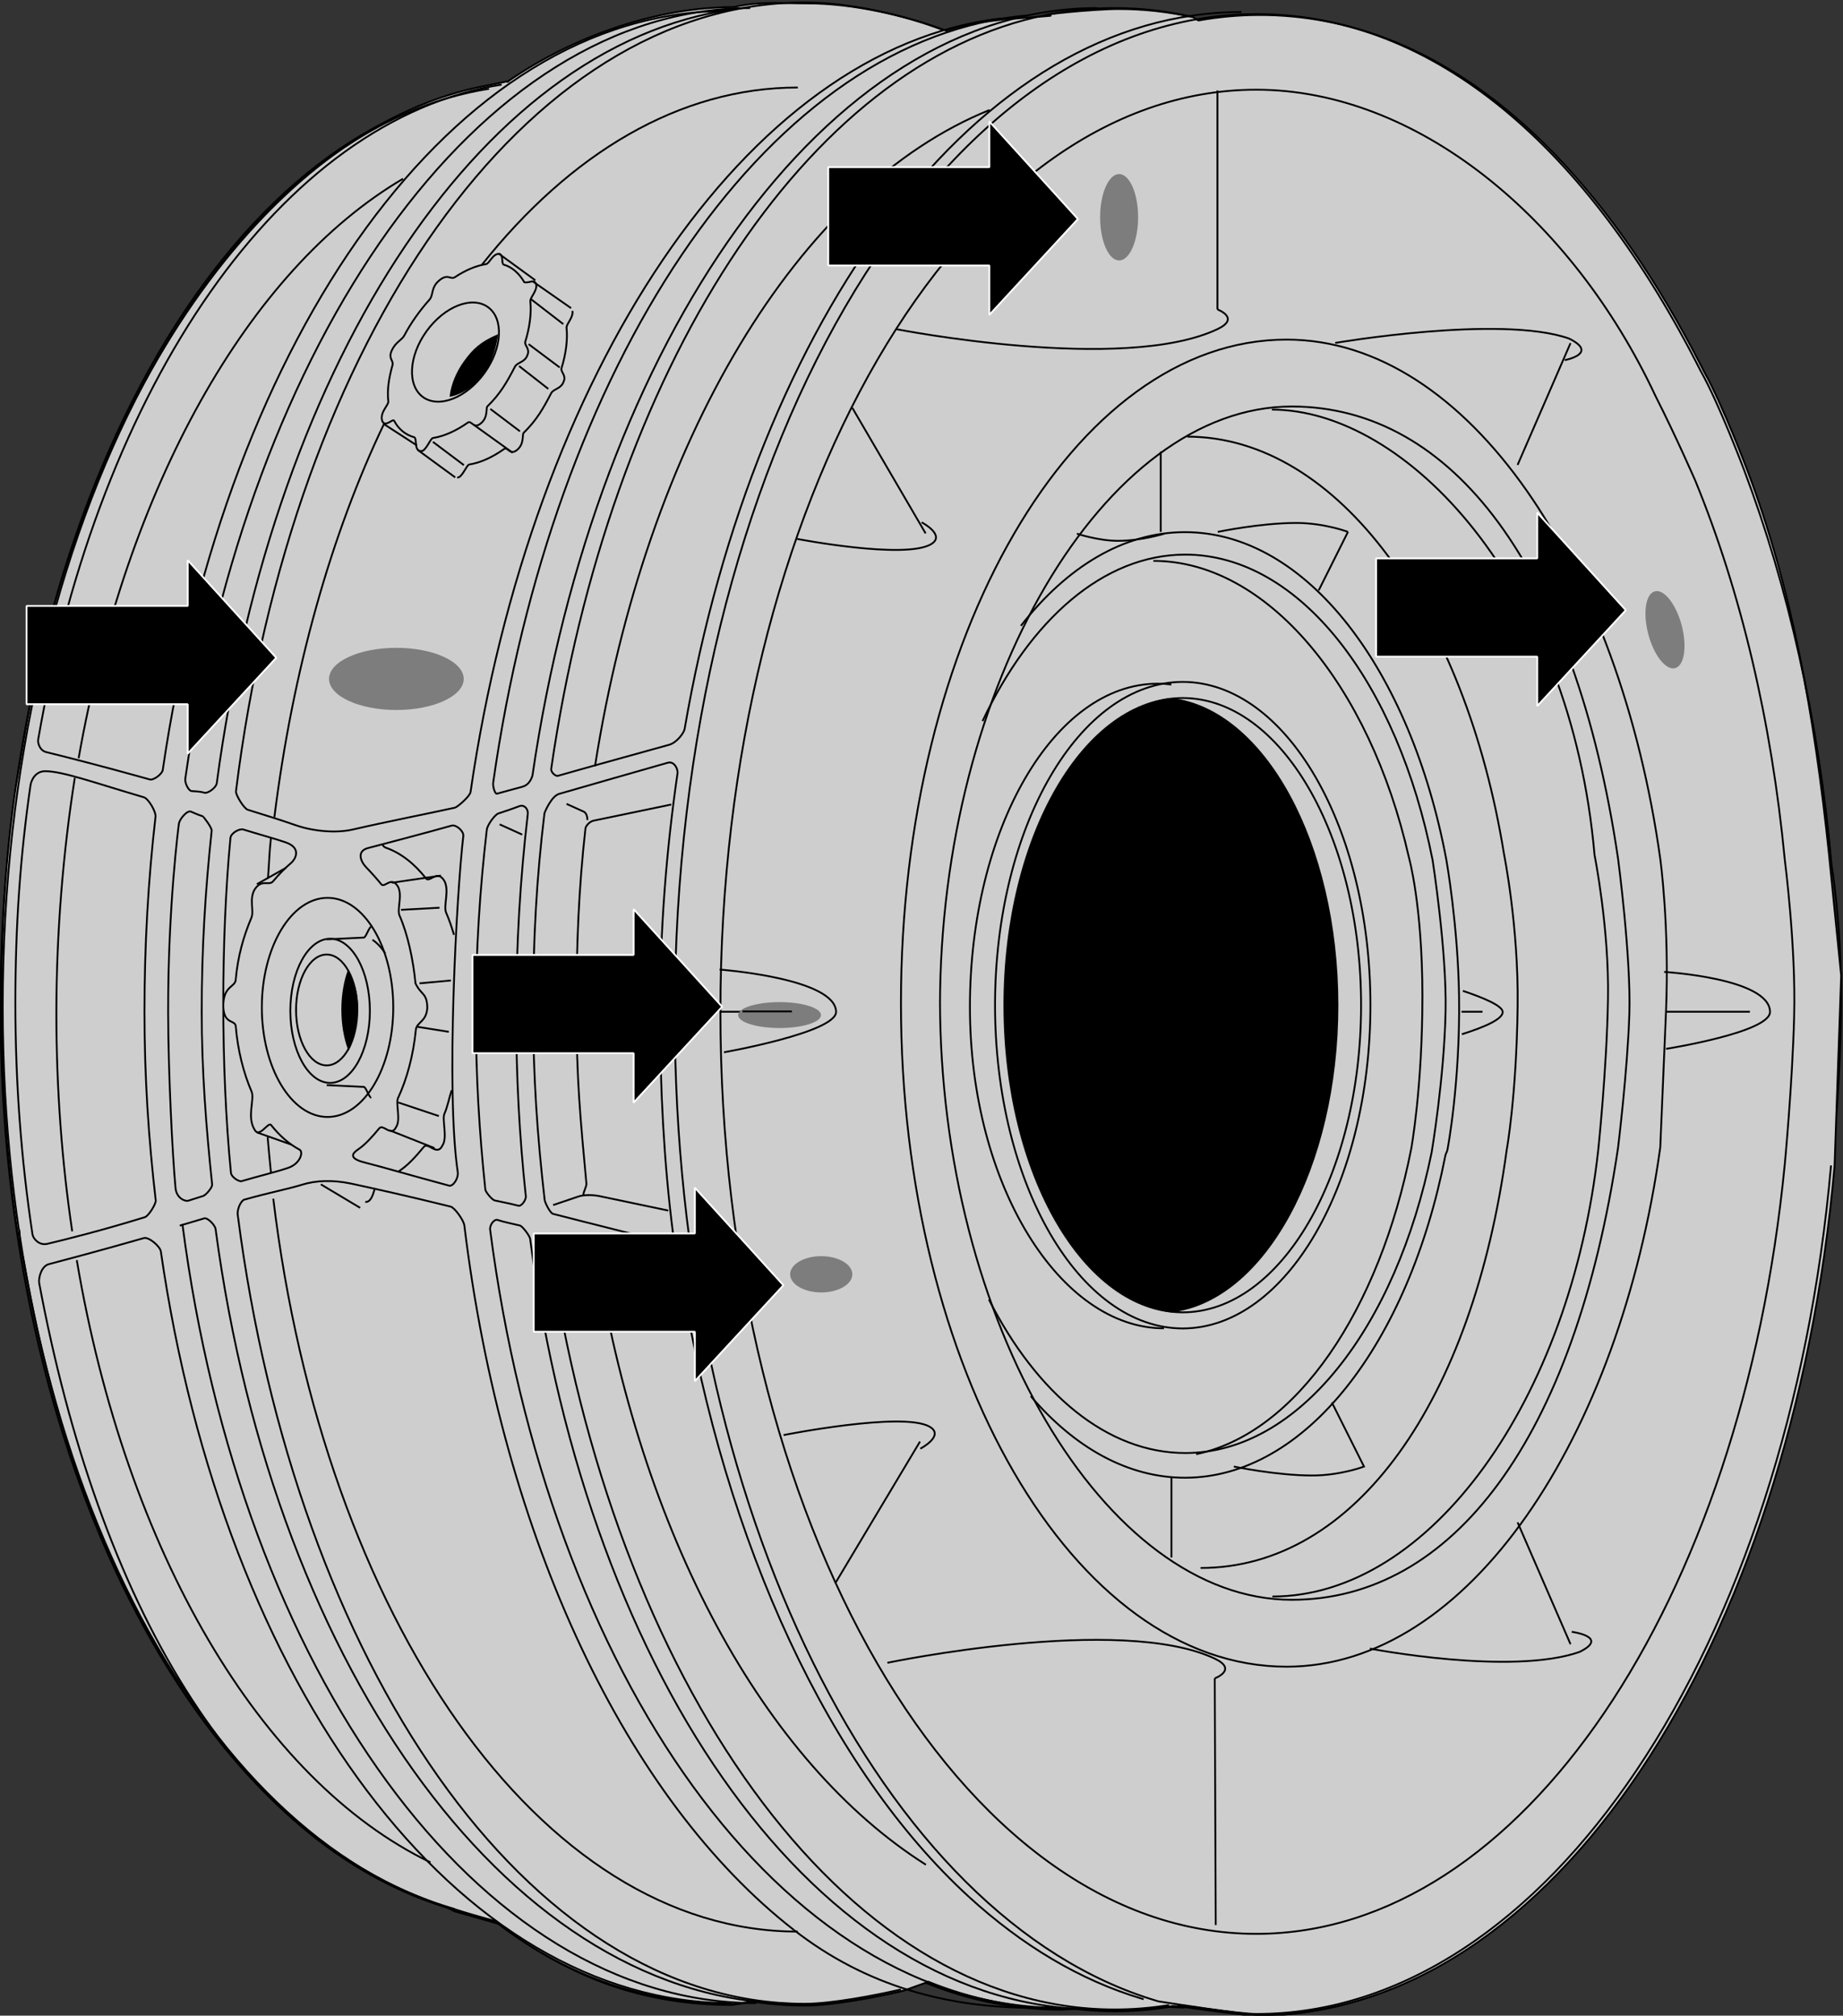 <?xml version="1.0" encoding="UTF-8" standalone="no"?>
<!-- Created with Inkscape (http://www.inkscape.org/) -->

<svg
   version="1.1"
   id="svg12996"
   xml:space="preserve"
   width="270.108"
   height="295.449"
   viewBox="0 0 270.108 295.449"
   sodipodi:docname="remedies-for-problems-of-blanks.svg"
   inkscape:version="1.1.1 (3bf5ae0d25, 2021-09-20)"
   xmlns:inkscape="http://www.inkscape.org/namespaces/inkscape"
   xmlns:sodipodi="http://sodipodi.sourceforge.net/DTD/sodipodi-0.dtd"
   xmlns="http://www.w3.org/2000/svg"
   xmlns:svg="http://www.w3.org/2000/svg"><rect x="0" y="0" width="270.108" height="295.449" fill="#333333" stroke="none"/><defs
     id="defs13000" /><sodipodi:namedview
     id="namedview12998"
     pagecolor="#ffffff"
     bordercolor="#666666"
     borderopacity="1.0"
     inkscape:pageshadow="2"
     inkscape:pageopacity="0.0"
     inkscape:pagecheckerboard="0"
     showgrid="false"
     inkscape:zoom="0.6975294"
     inkscape:cx="132.6109"
     inkscape:cy="350.52286"
     inkscape:window-width="1920"
     inkscape:window-height="1001"
     inkscape:window-x="-9"
     inkscape:window-y="-9"
     inkscape:window-maximized="1"
     inkscape:current-layer="g13002" /><g
     id="g13002"
     inkscape:groupmode="layer"
     inkscape:label="Band 4 engl Wiki"
     transform="matrix(1.333,0,0,-1.333,-263.574,912.413)"><g
       id="g13028"><g
         id="g13030"
         transform="translate(251.247,674.715)"><path
           d="m 0,0 c -29.97,-4.714 -53.466,-48.126 -53.466,-100.959 0,-49.985 21.432,-90.7 49.089,-99.029 l 0.859,-0.422 c 1.398,-0.406 4.331,-1.223 4.78,-1.356 8.106,-6.124 16.264,-8.932 25.664,-8.932 l 2.424,0.358 c 1.866,-0.287 3.755,-0.433 5.663,-0.433 2.941,0 7.742,0.923 10.571,1.576 l 2.637,0.949 c 4.788,-1.941 9.778,-2.968 14.902,-2.968 l 1.581,0.08 c 1.448,-0.173 2.91,-0.26 4.383,-0.26 2.011,0 4.006,0.165 5.972,0.48 0,0 2.807,-0.181 1.141,0.058 -2.841,0.407 7.019,-1.034 8.454,-1.034 32.003,0 58.507,40.471 63.196,93.304 l 0.171,1.349 c 0,0 0.893,8.987 0.893,17.313 0,8.327 -1.064,14.633 -1.064,14.633 -1.395,15.724 -4.726,30.36 -9.55,43.15 0,0 -2.759,7.334 -4.784,10.919 -12.395,24.534 -29.259,39.241 -48.862,39.241 -2.279,0 -4.529,-0.205 -6.746,-0.605 l -0.569,0.357 c -2.7,0.601 -5.453,0.909 -8.252,0.909 -2.513,0 -9.92,-0.703 -7.434,-0.736 C 62.06,7.937 56.649,7.544 56.649,7.544 54.098,7.25 52.642,7.099 50.175,6.283 45.689,7.995 39.8,9.293 35.013,9.293 32.085,9.293 29.202,8.956 26.377,8.302 L 26.349,8.348 C 17.966,8.348 9.963,5.536 2.633,0.436 L 1.69,0.264 Z"
           style="fill:none;stroke:#000000;stroke-width:0.201;stroke-linecap:butt;stroke-linejoin:miter;stroke-miterlimit:4;stroke-dasharray:none;stroke-opacity:1"
           id="path13032" /></g><g
         id="g13034"
         transform="translate(336.083,682.832)"><path
           d="m 0,0 c 0.051,0 0.102,0 0.153,0 19.604,0 36.468,-14.706 48.862,-39.241 2.026,-3.585 4.785,-10.919 4.785,-10.919 4.823,-12.79 7.325,-26.727 8.935,-42.093 l 1.343,-13.373 -0.728,-20.979 c -4.689,-52.833 -31.193,-93.303 -63.197,-93.303 -1.435,0 -11.294,1.44 -8.454,1.033 1.666,-0.239 -1.141,-0.058 -1.141,-0.058 -1.965,-0.315 -3.961,-0.48 -5.971,-0.48 -1.473,0 -2.935,0.087 -4.384,0.26 l -1.58,-0.08 c -5.124,0 -10.115,1.027 -14.903,2.968 l -2.637,-0.949 c -2.828,-0.653 -7.629,-1.576 -10.57,-1.576 -1.909,0 -3.798,0.146 -5.663,0.433 l -2.424,-0.358 c -9.401,0 -17.894,2.707 -26,8.831 -0.555,0.165 -4.412,1.468 -4.967,1.656 -23.423,6.983 -40.241,34.038 -46.745,68.759 l -0.806,4.231 c -0.076,0.127 -0.084,1.302 -0.1,1.41 l -0.197,-0.358 c -1.238,8.136 -1.817,16.842 -1.817,25.639 0,8.436 0.467,15.957 1.592,23.718 l 1.014,5.997 c 6.887,38.496 27.797,66.877 50.794,71.079 l 2.44,0.499 -0.269,-0.134 c 7.33,5.099 16.584,8.259 24.967,8.259 2.824,0.653 5.252,0.405 8.181,0.405 4.786,0 10.675,-1.298 15.162,-3.01 2.466,0.816 3.923,0.967 6.474,1.261 0,0 5.411,0.393 5.003,0.398 -2.486,0.033 4.922,0.736 7.435,0.736 2.798,0 5.551,-0.308 8.252,-0.908 l 0.568,-0.358 C -4.426,-0.214 -2.226,-0.009 0,0"
           style="fill:#cecece;fill-opacity:1;fill-rule:nonzero;stroke:#000000;stroke-width:0.201;stroke-linecap:butt;stroke-linejoin:miter;stroke-miterlimit:4;stroke-dasharray:none;stroke-opacity:1"
           id="path13036" /></g><g
         id="g13038"
         transform="translate(309.976,615.668)"><path
           d="m 0,0 c 5.034,6.462 11.283,10.298 18.035,10.298 13.413,0 24.809,-15.154 28.74,-36.028 0,0 1.286,-7.225 1.396,-15.014 0.134,-9.535 -1.269,-16.839 -1.269,-16.839 -0.06,-0.331 -0.172,-0.361 -0.24,-0.691 -4.036,-20.573 -15.341,-35.404 -28.627,-35.404 -6.279,0 -12.123,3.31 -16.955,8.969"
           style="fill:none;stroke:#000000;stroke-width:0.201;stroke-linecap:butt;stroke-linejoin:miter;stroke-miterlimit:4;stroke-dasharray:none;stroke-opacity:1"
           id="path13040" /><g
           id="g13042"
           transform="translate(2.873,67.191)"><path
             d="m 0,0 c 2.438,0.488 4.921,0.736 7.435,0.736 2.798,0 5.551,-0.308 8.252,-0.909"
             style="fill:none;stroke:#000000;stroke-width:0.201;stroke-linecap:butt;stroke-linejoin:miter;stroke-miterlimit:4;stroke-dasharray:none;stroke-opacity:1"
             id="path13044" /><g
             id="g13046"
             transform="translate(-67.795,-203.164)"><path
               d="M 0,0 C -18.687,9.007 -33.474,34.196 -38.883,66.223"
               style="fill:none;stroke:#000000;stroke-width:0.201;stroke-linecap:butt;stroke-linejoin:miter;stroke-miterlimit:4;stroke-dasharray:none;stroke-opacity:1"
               id="path13048" /><g
               id="g13050"
               transform="translate(66.347,-15.995)"><path
                 d="M 0,0 C -9.392,0 -18.38,2.319 -26.407,8.579"
                 style="fill:none;stroke:#000000;stroke-width:0.201;stroke-linecap:butt;stroke-linejoin:miter;stroke-miterlimit:4;stroke-dasharray:none;stroke-opacity:1"
                 id="path13052" /><g
                 id="g13054"
                 transform="translate(-25.957,8.384)"><path
                   d="M 0,0 C -28.38,0 -52.101,34.571 -57.668,80.588"
                   style="fill:none;stroke:#000000;stroke-width:0.201;stroke-linecap:butt;stroke-linejoin:miter;stroke-miterlimit:4;stroke-dasharray:none;stroke-opacity:1"
                   id="path13056" /><g
                   id="g13058"
                   transform="translate(38.027,-7.438)"><path
                     d="m 0,0 c -0.075,0.022 -0.15,0.045 -0.225,0.068 -6.752,2.011 -13.136,5.839 -18.98,11.183"
                     style="fill:none;stroke:#000000;stroke-width:0.201;stroke-linecap:butt;stroke-linejoin:miter;stroke-miterlimit:4;stroke-dasharray:none;stroke-opacity:1"
                     id="path13060" /><g
                     id="g13062"
                     transform="translate(-75.785,9.915)"><path
                       d="m 0,0 c -27.93,7.941 -49.655,48.87 -49.655,99.195 0,52.833 23.496,96.245 53.466,100.959"
                       style="fill:none;stroke:#000000;stroke-width:0.201;stroke-linecap:butt;stroke-linejoin:miter;stroke-miterlimit:4;stroke-dasharray:none;stroke-opacity:1"
                       id="path13064" /><g
                       id="g13066"
                       transform="translate(58.072,130.629)"><path
                         d="m 0,0 c 5.266,11.161 13.301,18.306 22.288,18.306 12.611,0 23.346,-14.095 27.195,-33.603 0,0 1.561,-10 1.427,-16.581 -0.15,-7.39 -1.532,-15.535 -1.532,-15.535 -3.924,-19.245 -14.592,-33.07 -27.09,-33.07 -8.597,0 -16.324,6.537 -21.59,16.88"
                         style="fill:none;stroke:#000000;stroke-width:0.201;stroke-linecap:butt;stroke-linejoin:miter;stroke-miterlimit:4;stroke-dasharray:none;stroke-opacity:1"
                         id="path13068" /><g
                         id="g13070"
                         transform="translate(18.785,17.616)"><path
                           d="m 0,0 c 12.431,0 23.781,-13.578 28.087,-32.589 0,0 1.488,-5.221 1.488,-15.293 0,-10.072 -1.225,-16.742 -1.225,-16.742 C 24.869,-82.345 15.784,-95.9 4.704,-98.227"
                           style="fill:none;stroke:#000000;stroke-width:0.201;stroke-linecap:butt;stroke-linejoin:miter;stroke-miterlimit:4;stroke-dasharray:none;stroke-opacity:1"
                           id="path13072" /><g
                           id="g13074"
                           transform="translate(1.155,-84.386)"><path
                             d="m 0,0 c -11.388,0 -21.328,15.717 -21.328,35.337 0,19.575 9.265,35.547 20.653,35.547 0.502,0 1.005,-0.03 1.5,-0.09"
                             style="fill:none;stroke:#000000;stroke-width:0.201;stroke-linecap:butt;stroke-linejoin:miter;stroke-miterlimit:4;stroke-dasharray:none;stroke-opacity:1"
                             id="path13076" /><g
                             id="g13078"
                             transform="translate(2.086,-0.015)"><path
                               d="m 0,0 c -11.388,0 -20.653,15.935 -20.653,35.547 0,19.582 9.265,35.547 20.653,35.547"
                               style="fill:none;stroke:#000000;stroke-width:0.201;stroke-linecap:butt;stroke-linejoin:miter;stroke-miterlimit:4;stroke-dasharray:none;stroke-opacity:1"
                               id="path13080" /><g
                               id="g13082"
                               transform="translate(-0.033)"><path
                                 d="M 0,0 C 11.388,0 20.653,15.935 20.653,35.547 20.653,55.129 11.388,71.094 0,71.094"
                                 style="fill:none;stroke:#000000;stroke-width:0.201;stroke-linecap:butt;stroke-linejoin:miter;stroke-miterlimit:4;stroke-dasharray:none;stroke-opacity:1"
                                 id="path13084" /><g
                                 id="g13086"
                                 transform="translate(0,69.322)"><path
                                   d="M 0,0 C 10.818,0 19.625,-15.169 19.625,-33.775 19.625,-52.397 10.818,-67.551 0,-67.551 h 0.033 c -10.817,0 -19.625,15.154 -19.625,33.776 0,18.606 8.808,33.775 19.625,33.775"
                                   style="fill:none;stroke:#000000;stroke-width:0.201;stroke-linecap:butt;stroke-linejoin:miter;stroke-miterlimit:4;stroke-dasharray:none;stroke-opacity:1"
                                   id="path13088" /></g></g></g></g></g></g></g></g></g></g></g></g></g><g
         id="g13090"
         transform="translate(326.536,607.633)"><path
           d="m 0,0 c -10.174,-1.229 -18.241,-15.877 -18.241,-33.682 0,-17.82 8.067,-32.454 18.241,-33.682 10.174,1.228 18.241,15.862 18.241,33.682 C 18.241,-15.877 10.174,-1.229 0,0 Z"
           style="fill:#000000;fill-opacity:1;fill-rule:nonzero;stroke:#000000;stroke-width:0.201;stroke-linecap:butt;stroke-linejoin:miter;stroke-miterlimit:4;stroke-dasharray:none;stroke-opacity:1"
           id="path13092" /></g><g
         id="g13094"
         transform="translate(328.273,636.466)"><path
           d="m 0,0 c 16.587,0 30.578,-19.597 34.816,-45.89 0,0 1.615,-7.998 1.5,-16.727 -0.131,-10.01 -1.208,-15.847 -1.208,-15.847 -3.721,-27.44 -16.563,-45.935 -33.653,-45.935"
           style="fill:none;stroke:#000000;stroke-width:0.201;stroke-linecap:butt;stroke-linejoin:miter;stroke-miterlimit:4;stroke-dasharray:none;stroke-opacity:1"
           id="path13096" /><g
           id="g13098"
           transform="translate(-28.777,-10.635)"><path
             d="M 0,0 -8.057,13.803"
             style="fill:none;stroke:#000000;stroke-width:0.201;stroke-linecap:butt;stroke-linejoin:miter;stroke-miterlimit:4;stroke-dasharray:none;stroke-opacity:1"
             id="path13100" /><g
             id="g13102"
             transform="translate(-0.615,-99.863)"><path
               d="M 0,0 -9.325,-15.597"
               style="fill:none;stroke:#000000;stroke-width:0.201;stroke-linecap:butt;stroke-linejoin:miter;stroke-miterlimit:4;stroke-dasharray:none;stroke-opacity:1"
               id="path13104" /><g
               id="g13106"
               transform="translate(65.702,-8.887)"><path
                 d="M 0,0 5.821,-13.398"
                 style="fill:none;stroke:#000000;stroke-width:0.201;stroke-linecap:butt;stroke-linejoin:miter;stroke-miterlimit:4;stroke-dasharray:none;stroke-opacity:1"
                 id="path13108" /><g
                 id="g13110"
                 transform="translate(0,116.273)"><path
                   d="M 0,0 5.821,13.398"
                   style="fill:none;stroke:#000000;stroke-width:0.201;stroke-linecap:butt;stroke-linejoin:miter;stroke-miterlimit:4;stroke-dasharray:none;stroke-opacity:1"
                   id="path13112" /><g
                   id="g13114"
                   transform="translate(-65.522,-6.308)"><path
                     d="m 0,0 c 0,0 2.753,-1.434 0.99,-2.432 -2.978,-1.651 -14.681,0.608 -14.681,0.608"
                     style="fill:none;stroke:#000000;stroke-width:0.201;stroke-linecap:butt;stroke-linejoin:miter;stroke-miterlimit:4;stroke-dasharray:none;stroke-opacity:1"
                     id="path13116" /><g
                     id="g13118"
                     transform="translate(70.706,17.833)"><path
                       d="M 0,0 C 0,0 3.796,0.721 0.48,2.372 -7.022,5.021 -25.237,1.892 -25.237,1.892"
                       style="fill:none;stroke:#000000;stroke-width:0.201;stroke-linecap:butt;stroke-linejoin:miter;stroke-miterlimit:4;stroke-dasharray:none;stroke-opacity:1"
                       id="path13120" /><g
                       id="g13122"
                       transform="translate(-38.185,5.577)"><path
                         d="M 0,0 V 24.078"
                         style="fill:none;stroke:#000000;stroke-width:0.201;stroke-linecap:butt;stroke-linejoin:miter;stroke-miterlimit:4;stroke-dasharray:none;stroke-opacity:1"
                         id="path13124" /><g
                         id="g13126"><path
                           d="m 0,0 c 0,0 2.573,-0.953 0,-2.169 -10.368,-4.901 -35.312,0 -35.312,0"
                           style="fill:none;stroke:#000000;stroke-width:0.201;stroke-linecap:butt;stroke-linejoin:miter;stroke-miterlimit:4;stroke-dasharray:none;stroke-opacity:1"
                           id="path13128" /><g
                           id="g13130"
                           transform="translate(-44.141,-77.226)"><path
                             d="M 0,0 H -10.503"
                             style="fill:none;stroke:#000000;stroke-width:0.201;stroke-linecap:butt;stroke-linejoin:miter;stroke-miterlimit:4;stroke-dasharray:none;stroke-opacity:1"
                             id="path13132" /><g
                             id="g13134"
                             transform="translate(-10.593,4.639)"><path
                               d="M 0,0 C 0,0 12.723,-0.938 12.806,-4.639 12.851,-6.913 0.48,-9.097 0.48,-9.097"
                               style="fill:none;stroke:#000000;stroke-width:0.201;stroke-linecap:butt;stroke-linejoin:miter;stroke-miterlimit:4;stroke-dasharray:none;stroke-opacity:1"
                               id="path13136" /><g
                               id="g13138"
                               transform="translate(113.278,-4.639)"><path
                                 d="M 0,0 H -9.227"
                                 style="fill:none;stroke:#000000;stroke-width:0.201;stroke-linecap:butt;stroke-linejoin:miter;stroke-miterlimit:4;stroke-dasharray:none;stroke-opacity:1"
                                 id="path13140" /><g
                                 id="g13142"
                                 transform="translate(-9.428,4.379)"><path
                                   d="M 0,0 C 0,0 11.559,-0.679 11.641,-4.379 11.686,-6.653 0.201,-8.461 0.201,-8.461"
                                   style="fill:none;stroke:#000000;stroke-width:0.201;stroke-linecap:butt;stroke-linejoin:miter;stroke-miterlimit:4;stroke-dasharray:none;stroke-opacity:1"
                                   id="path13144" /><g
                                   id="g13146"
                                   transform="translate(-19.968,-4.379)"><path
                                   d="M 0,0 H -2.314"
                                   style="fill:none;stroke:#000000;stroke-width:0.201;stroke-linecap:butt;stroke-linejoin:miter;stroke-miterlimit:4;stroke-dasharray:none;stroke-opacity:1"
                                   id="path13148" /><g
                                   id="g13150"
                                   transform="translate(-2.159,2.295)"><path
                                   d="M 0,0 C 2.362,-0.791 4.314,-1.638 4.372,-2.295 4.442,-3.092 2.36,-3.989 -0.112,-4.769"
                                   style="fill:none;stroke:#000000;stroke-width:0.201;stroke-linecap:butt;stroke-linejoin:miter;stroke-miterlimit:4;stroke-dasharray:none;stroke-opacity:1"
                                   id="path13152" /><g
                                   id="g13154"
                                   transform="translate(-59.652,-50.339)"><path
                                   d="M 0,0 C 0,0 2.761,1.441 0.99,2.432 -1.988,4.091 -15.041,1.494 -15.041,1.494"
                                   style="fill:none;stroke:#000000;stroke-width:0.201;stroke-linecap:butt;stroke-linejoin:miter;stroke-miterlimit:4;stroke-dasharray:none;stroke-opacity:1"
                                   id="path13156" /><g
                                   id="g13158"
                                   transform="translate(71.613,-20.138)"><path
                                   d="m 0,0 c 0,0 4.194,-0.555 0.878,-2.207 -7.502,-2.649 -23.069,0.361 -23.069,0.361"
                                   style="fill:none;stroke:#000000;stroke-width:0.201;stroke-linecap:butt;stroke-linejoin:miter;stroke-miterlimit:4;stroke-dasharray:none;stroke-opacity:1"
                                   id="path13160" /><g
                                   id="g13162"
                                   transform="translate(-39.243,-5.119)"><path
                                   d="M 0,0 C 0.053,-13.563 0.053,-13.563 0.105,-27.126"
                                   style="fill:none;stroke:#000000;stroke-width:0.201;stroke-linecap:butt;stroke-linejoin:miter;stroke-miterlimit:4;stroke-dasharray:none;stroke-opacity:1"
                                   id="path13164" /><g
                                   id="g13166"><path
                                   d="M 0,0 C 0,0 2.573,0.953 0,2.169 -10.368,7.07 -35.994,1.711 -35.994,1.711"
                                   style="fill:none;stroke:#000000;stroke-width:0.201;stroke-linecap:butt;stroke-linejoin:miter;stroke-miterlimit:4;stroke-dasharray:none;stroke-opacity:1"
                                   id="path13168" /><g
                                   id="g13170"
                                   transform="translate(-5.941,126.065)"><path
                                   d="M 0,0 V 8.827"
                                   style="fill:none;stroke:#000000;stroke-width:0.201;stroke-linecap:butt;stroke-linejoin:miter;stroke-miterlimit:4;stroke-dasharray:none;stroke-opacity:1"
                                   id="path13172" /><g
                                   id="g13174"
                                   transform="translate(0.39,-0.195)"><path
                                   d="M 0,0 C 0,0 -2.491,-0.788 -5.101,-0.788 -7.247,-0.788 -9.61,0 -9.61,0"
                                   style="fill:none;stroke:#000000;stroke-width:0.201;stroke-linecap:butt;stroke-linejoin:miter;stroke-miterlimit:4;stroke-dasharray:none;stroke-opacity:1"
                                   id="path13176" /><g
                                   id="g13178"
                                   transform="translate(16.977,-6.237)"><path
                                   d="M 0,0 3.218,6.432"
                                   style="fill:none;stroke:#000000;stroke-width:0.201;stroke-linecap:butt;stroke-linejoin:miter;stroke-miterlimit:4;stroke-dasharray:none;stroke-opacity:1"
                                   id="path13180" /><g
                                   id="g13182"
                                   transform="translate(-16.189,-106.348)"><path
                                   d="M 0,0 V 8.827"
                                   style="fill:none;stroke:#000000;stroke-width:0.201;stroke-linecap:butt;stroke-linejoin:miter;stroke-miterlimit:4;stroke-dasharray:none;stroke-opacity:1"
                                   id="path13184" /><g
                                   id="g13186"
                                   transform="translate(19.408,112.78)"><path
                                   d="M 0,0 C 0,0 -2.581,0.983 -5.686,0.983 -9.633,0.983 -14.314,0 -14.314,0"
                                   style="fill:none;stroke:#000000;stroke-width:0.201;stroke-linecap:butt;stroke-linejoin:miter;stroke-miterlimit:4;stroke-dasharray:none;stroke-opacity:1"
                                   id="path13188" /><g
                                   id="g13190"
                                   transform="translate(-1.77,-95.72)"><path
                                   d="m 0,0 3.533,-7.055 c 0,0 -2.58,-0.984 -5.686,-0.984 -3.946,0 -8.627,0.984 -8.627,0.984"
                                   style="fill:none;stroke:#000000;stroke-width:0.201;stroke-linecap:butt;stroke-linejoin:miter;stroke-miterlimit:4;stroke-dasharray:none;stroke-opacity:1"
                                   id="path13192" /><g
                                   id="g13194"
                                   transform="translate(-107.146,43.152)"><path
                                   d="m 0,0 c 0,-3.364 -1.509,-6.095 -3.368,-6.095 -1.86,0 -3.369,2.731 -3.369,6.095 0,3.364 1.509,6.094 3.369,6.094 C -1.509,6.094 0,3.364 0,0"
                                   style="fill:none;stroke:#000000;stroke-width:0.201;stroke-linecap:butt;stroke-linejoin:miter;stroke-miterlimit:4;stroke-dasharray:none;stroke-opacity:1"
                                   id="path13196" /><g
                                   id="g13198"
                                   transform="translate(1.38,-0.094)"><path
                                   d="m 0,0 c 0,-4.375 -1.959,-7.926 -4.374,-7.926 -2.414,0 -4.373,3.551 -4.373,7.926 0,4.375 1.959,7.926 4.373,7.926 C -1.959,7.926 0,4.375 0,0"
                                   style="fill:none;stroke:#000000;stroke-width:0.201;stroke-linecap:butt;stroke-linejoin:miter;stroke-miterlimit:4;stroke-dasharray:none;stroke-opacity:1"
                                   id="path13200" /><g
                                   id="g13202"
                                   transform="translate(-4.753,7.86)"><path
                                   d="m 0,0 4.088,0.195 c 0.226,0 0.601,1.231 0.818,1.171"
                                   style="fill:none;stroke:#000000;stroke-width:0.201;stroke-linecap:butt;stroke-linejoin:miter;stroke-miterlimit:4;stroke-dasharray:none;stroke-opacity:1"
                                   id="path13204" /><g
                                   id="g13206"
                                   transform="translate(-6.452,6.733)"><path
                                   d="M 0,0 C 0.143,1.779 0.135,2.702 0.33,4.451"
                                   style="fill:none;stroke:#000000;stroke-width:0.201;stroke-linecap:butt;stroke-linejoin:miter;stroke-miterlimit:4;stroke-dasharray:none;stroke-opacity:1"
                                   id="path13208" /><g
                                   id="g13210"
                                   transform="translate(13.774,-14.218)"><path
                                   d="m 0,0 c 0,-6.65 -3.236,-12.047 -7.224,-12.047 -3.988,0 -7.225,5.397 -7.225,12.047 0,6.65 3.237,12.047 7.225,12.047 C -3.236,12.047 0,6.65 0,0"
                                   style="fill:none;stroke:#000000;stroke-width:0.201;stroke-linecap:butt;stroke-linejoin:miter;stroke-miterlimit:4;stroke-dasharray:none;stroke-opacity:1"
                                   id="path13212" /><g
                                   id="g13214"
                                   transform="translate(-7.322,-8.547)"><path
                                   d="m 0,0 4.088,-0.195 c 0.226,0 0.601,-1.231 0.818,-1.171"
                                   style="fill:none;stroke:#000000;stroke-width:0.201;stroke-linecap:butt;stroke-linejoin:miter;stroke-miterlimit:4;stroke-dasharray:none;stroke-opacity:1"
                                   id="path13216" /><g
                                   id="g13218"
                                   transform="translate(5.034,15.98)"><path
                                   d="M 0,0 C 0.495,-0.323 0.983,-0.841 1.41,-1.494"
                                   style="fill:none;stroke:#000000;stroke-width:0.201;stroke-linecap:butt;stroke-linejoin:miter;stroke-miterlimit:4;stroke-dasharray:none;stroke-opacity:1"
                                   id="path13220" /><g
                                   id="g13222"
                                   transform="translate(2.123,6.275)"><path
                                   d="M 0,0 5.409,0.788"
                                   style="fill:none;stroke:#000000;stroke-width:0.201;stroke-linecap:butt;stroke-linejoin:miter;stroke-miterlimit:4;stroke-dasharray:none;stroke-opacity:1"
                                   id="path13224" /><g
                                   id="g13226"
                                   transform="translate(1.02,-2.98)"><path
                                   d="M 0,0 4.231,0.233"
                                   style="fill:none;stroke:#000000;stroke-width:0.201;stroke-linecap:butt;stroke-linejoin:miter;stroke-miterlimit:4;stroke-dasharray:none;stroke-opacity:1"
                                   id="path13228" /><g
                                   id="g13230"
                                   transform="translate(2.033,-8.083)"><path
                                   d="M 0,0 3.451,0.315"
                                   style="fill:none;stroke:#000000;stroke-width:0.201;stroke-linecap:butt;stroke-linejoin:miter;stroke-miterlimit:4;stroke-dasharray:none;stroke-opacity:1"
                                   id="path13232" /><g
                                   id="g13234"
                                   transform="translate(-0.233,-4.781)"><path
                                   d="M 0,0 3.451,-0.548"
                                   style="fill:none;stroke:#000000;stroke-width:0.201;stroke-linecap:butt;stroke-linejoin:miter;stroke-miterlimit:4;stroke-dasharray:none;stroke-opacity:1"
                                   id="path13236" /><g
                                   id="g13238"
                                   transform="translate(-2.116,-8.316)"><path
                                   d="M 0,0 4.471,-1.494"
                                   style="fill:none;stroke:#000000;stroke-width:0.201;stroke-linecap:butt;stroke-linejoin:miter;stroke-miterlimit:4;stroke-dasharray:none;stroke-opacity:1"
                                   id="path13240" /><g
                                   id="g13242"
                                   transform="translate(-0.945,-3.062)"><path
                                   d="M 0,0 4.944,-1.959"
                                   style="fill:none;stroke:#000000;stroke-width:0.201;stroke-linecap:butt;stroke-linejoin:miter;stroke-miterlimit:4;stroke-dasharray:none;stroke-opacity:1"
                                   id="path13244" /><g
                                   id="g13246"
                                   transform="translate(-7.555,-5.944)"><path
                                   d="M 0,0 4.321,-2.582"
                                   style="fill:none;stroke:#000000;stroke-width:0.201;stroke-linecap:butt;stroke-linejoin:miter;stroke-miterlimit:4;stroke-dasharray:none;stroke-opacity:1"
                                   id="path13248" /><g
                                   id="g13250"
                                   transform="translate(-7.029,5.712)"><path
                                   d="M 0,0 3.766,-1.336"
                                   style="fill:none;stroke:#000000;stroke-width:0.201;stroke-linecap:butt;stroke-linejoin:miter;stroke-miterlimit:4;stroke-dasharray:none;stroke-opacity:1"
                                   id="path13252" /><g
                                   id="g13254"
                                   transform="translate(0,27.298)"><path
                                   d="M 0,0 3.218,1.809"
                                   style="fill:none;stroke:#000000;stroke-width:0.201;stroke-linecap:butt;stroke-linejoin:miter;stroke-miterlimit:4;stroke-dasharray:none;stroke-opacity:1"
                                   id="path13256" /><g
                                   id="g13258"
                                   transform="translate(21.411,-22.667)"><path
                                   d="m 0,0 c -0.27,-0.796 -0.465,-1.862 -0.795,-2.575 -0.285,-0.615 0.367,-2.649 -0.218,-3.49 -0.585,-1.253 -1.568,0.421 -2.04,-0.15 -0.96,-1.156 -1.801,-2.079 -2.768,-2.694"
                                   style="fill:none;stroke:#000000;stroke-width:0.201;stroke-linecap:butt;stroke-linejoin:miter;stroke-miterlimit:4;stroke-dasharray:none;stroke-opacity:1"
                                   id="path13260" /><g
                                   id="g13262"
                                   transform="translate(9.295,88.612)"><path
                                   d="M 0,0 C 0.135,-0.705 -0.69,-1.434 -0.645,-1.861 -0.51,-3.205 -0.72,-4.744 -1.2,-6.297 c -0.128,-0.406 0.547,-0.781 0.24,-1.456 -0.263,-0.826 -1.125,-0.796 -1.381,-1.299 -0.892,-1.719 -1.612,-2.98 -3.03,-4.361 -0.173,-0.165 0.105,-1.201 -0.713,-1.861 -0.803,-0.691 -1.02,0.375 -1.433,0.082 -1.328,-0.938 -2.648,-1.508 -3.841,-1.696 -0.292,-0.045 -0.788,-1.523 -1.32,-1.433 -0.803,0.015 -0.375,1.411 -0.75,1.523 -0.931,0.263 -1.696,0.864 -2.191,1.809 -0.15,0.278 -0.975,-0.78 -1.305,-0.037 -0.315,0.945 0.712,1.763 0.667,2.154 -0.15,1.238 0.053,2.559 0.458,4 0.142,0.526 -0.465,0.661 -0.113,1.539 0.451,1.036 1.133,1.186 1.418,1.734 0.713,1.366 1.718,2.762 2.768,3.933 0.421,0.465 0.158,1.306 0.991,2.041 1.028,0.924 1.29,0.083 1.815,0.436 1.193,0.788 2.356,1.261 3.421,1.426 0.338,0.052 0.72,1.148 1.411,1.126 C -3.571,3.325 -3.856,2.244 -3.556,2.169 -2.626,1.914 -1.83,1.156 -1.305,0.24 -0.653,0.12 -0.233,0.661 0,0 Z"
                                   style="fill:none;stroke:#000000;stroke-width:0.201;stroke-linecap:butt;stroke-linejoin:miter;stroke-miterlimit:4;stroke-dasharray:none;stroke-opacity:1"
                                   id="path13264" /><g
                                   id="g13266"
                                   transform="translate(-5.301,-2.495)"><path
                                   d="m 0,0 c 1.755,-1.269 1.579,-4.515 -0.393,-7.245 -1.972,-2.73 -4.998,-3.915 -6.753,-2.646 -1.755,1.269 -1.579,4.515 0.393,7.245 C -4.78,0.084 -1.755,1.269 0,0"
                                   style="fill:none;stroke:#000000;stroke-width:0.201;stroke-linecap:butt;stroke-linejoin:miter;stroke-miterlimit:4;stroke-dasharray:none;stroke-opacity:1"
                                   id="path13268" /><g
                                   id="g13270"
                                   transform="translate(1.213,5.857)"><path
                                   d="M 0,0 3.991,-2.905"
                                   style="fill:none;stroke:#000000;stroke-width:0.201;stroke-linecap:butt;stroke-linejoin:miter;stroke-miterlimit:4;stroke-dasharray:none;stroke-opacity:1"
                                   id="path13272" /><g
                                   id="g13274"
                                   transform="translate(3.556,-5.014)"><path
                                   d="M 0,0 3.511,-2.71"
                                   style="fill:none;stroke:#000000;stroke-width:0.201;stroke-linecap:butt;stroke-linejoin:miter;stroke-miterlimit:4;stroke-dasharray:none;stroke-opacity:1"
                                   id="path13276" /><g
                                   id="g13278"
                                   transform="translate(-0.3,-4.916)"><path
                                   d="M 0,0 3.413,-2.559"
                                   style="fill:none;stroke:#000000;stroke-width:0.201;stroke-linecap:butt;stroke-linejoin:miter;stroke-miterlimit:4;stroke-dasharray:none;stroke-opacity:1"
                                   id="path13280" /><g
                                   id="g13282"
                                   transform="translate(-1.05,-2.409)"><path
                                   d="M 0,0 3.211,-2.507"
                                   style="fill:none;stroke:#000000;stroke-width:0.201;stroke-linecap:butt;stroke-linejoin:miter;stroke-miterlimit:4;stroke-dasharray:none;stroke-opacity:1"
                                   id="path13284" /><g
                                   id="g13286"
                                   transform="translate(-3.158,-4.714)"><path
                                   d="M 0,0 3.256,-2.462"
                                   style="fill:none;stroke:#000000;stroke-width:0.201;stroke-linecap:butt;stroke-linejoin:miter;stroke-miterlimit:4;stroke-dasharray:none;stroke-opacity:1"
                                   id="path13288" /><g
                                   id="g13290"
                                   transform="translate(-1.808,-1.756)"><path
                                   d="M 0,0 4.261,-3.062"
                                   style="fill:none;stroke:#000000;stroke-width:0.201;stroke-linecap:butt;stroke-linejoin:miter;stroke-miterlimit:4;stroke-dasharray:none;stroke-opacity:1"
                                   id="path13292" /><g
                                   id="g13294"
                                   transform="translate(-6.167,-2.762)"><path
                                   d="M 0,0 4.111,-3.01"
                                   style="fill:none;stroke:#000000;stroke-width:0.201;stroke-linecap:butt;stroke-linejoin:miter;stroke-miterlimit:4;stroke-dasharray:none;stroke-opacity:1"
                                   id="path13296" /><g
                                   id="g13298"
                                   transform="translate(-3.661,2.807)"><path
                                   d="M 0,0 3.563,-2.304"
                                   style="fill:none;stroke:#000000;stroke-width:0.201;stroke-linecap:butt;stroke-linejoin:miter;stroke-miterlimit:4;stroke-dasharray:none;stroke-opacity:1"
                                   id="path13300" /><g
                                   id="g13302"
                                   transform="translate(5.319,-1.907)"><path
                                   d="M 0,0 3.406,-2.559"
                                   style="fill:none;stroke:#000000;stroke-width:0.201;stroke-linecap:butt;stroke-linejoin:miter;stroke-miterlimit:4;stroke-dasharray:none;stroke-opacity:1"
                                   id="path13304" /><g
                                   id="g13306"
                                   transform="translate(5.356,19.432)"><path
                                   d="M 0,0 C 9.745,12.279 21.763,19.53 34.764,19.53"
                                   style="fill:none;stroke:#000000;stroke-width:0.201;stroke-linecap:butt;stroke-linejoin:miter;stroke-miterlimit:4;stroke-dasharray:none;stroke-opacity:1"
                                   id="path13308" /><g
                                   id="g13310"
                                   transform="translate(5.672,-1.824)"><path
                                   d="M 0,0 4.163,-2.905"
                                   style="fill:none;stroke:#000000;stroke-width:0.201;stroke-linecap:butt;stroke-linejoin:miter;stroke-miterlimit:4;stroke-dasharray:none;stroke-opacity:1"
                                   id="path13312" /><g
                                   id="g13314"
                                   transform="translate(4.313,-3.205)"><path
                                   d="M 0,0 C 0.135,-0.713 -0.69,-1.441 -0.645,-1.861 -0.51,-3.212 -0.72,-4.744 -1.2,-6.305 c -0.128,-0.405 0.547,-0.78 0.24,-1.448 -0.263,-0.833 -1.118,-0.804 -1.38,-1.306 -0.893,-1.719 -1.613,-2.973 -3.024,-4.354 -0.18,-0.172 0.098,-1.208 -0.713,-1.869 -0.81,-0.683 -1.027,0.383 -1.44,0.091 -1.328,-0.946 -2.648,-1.517 -3.833,-1.704 -0.3,-0.045 -0.796,-1.524 -1.328,-1.426"
                                   style="fill:none;stroke:#000000;stroke-width:0.201;stroke-linecap:butt;stroke-linejoin:miter;stroke-miterlimit:4;stroke-dasharray:none;stroke-opacity:1"
                                   id="path13316" /></g></g></g></g></g></g></g></g></g></g></g></g></g></g></g></g></g></g></g></g></g></g></g></g></g></g></g></g></g></g></g></g></g></g></g></g></g></g></g></g></g></g></g></g></g></g></g></g></g></g></g></g></g></g></g></g><g
         id="g13318"
         transform="translate(247.275,640.969)"><path
           d="M 0,0 C 0.15,1.201 0.675,2.529 1.553,3.745 2.566,5.149 3.411,5.863 5.094,6.605 4.26,0.699 0,0 0,0 Z"
           style="fill:#000000;fill-opacity:1;fill-rule:nonzero;stroke:#000000;stroke-width:0.201;stroke-linecap:butt;stroke-linejoin:miter;stroke-miterlimit:4;stroke-dasharray:none;stroke-opacity:1"
           id="path13320" /></g><g
         id="g13322"
         transform="translate(306.532,672.388)"><path
           d="M 0,0 C -21.043,-8.496 -37.765,-36.41 -43.384,-72.167"
           style="fill:none;stroke:#000000;stroke-width:0.201;stroke-linecap:butt;stroke-linejoin:miter;stroke-miterlimit:4;stroke-dasharray:none;stroke-opacity:1"
           id="path13324" /><g
           id="g13326"
           transform="translate(6.317,10.47)"><path
             d="m 0,0 c -26.587,-5.299 -48.147,-39.142 -54.517,-82.923 -0.052,-0.33 0.443,-0.848 0.758,-0.758 5.289,1.509 10.068,2.8 12.236,3.415 0.825,0.241 1.598,1.299 1.673,1.719 7.847,45.44 32.281,78.847 61.231,78.847"
             style="fill:none;stroke:#000000;stroke-width:0.201;stroke-linecap:butt;stroke-linejoin:miter;stroke-miterlimit:4;stroke-dasharray:none;stroke-opacity:1"
             id="path13328" /><g
             id="g13330"
             transform="translate(-2.04,-0.06)"><path
               d="m 0,0 c -0.435,-0.037 -0.878,-0.083 -1.305,-0.135 -28.035,-3.34 -51.044,-38.587 -57.548,-84.229 -0.067,-0.465 0.21,-1.283 0.405,-1.231 0.908,0.256 1.756,0.481 2.671,0.728 0.308,0.083 0.908,0.226 1.238,1.254 6.999,47.804 32.236,84.409 62.116,84.409"
               style="fill:none;stroke:#000000;stroke-width:0.201;stroke-linecap:butt;stroke-linejoin:miter;stroke-miterlimit:4;stroke-dasharray:none;stroke-opacity:1"
               id="path13332" /><g
               id="g13334"
               transform="translate(-50.788,-86.713)"><path
                 d="M 0,0 C 0,0 0.6,-0.27 1.891,-0.856 2.303,-1.043 2.296,-1.779 2.296,-1.779"
                 style="fill:none;stroke:#000000;stroke-width:0.201;stroke-linecap:butt;stroke-linejoin:miter;stroke-miterlimit:4;stroke-dasharray:none;stroke-opacity:1"
                 id="path13336" /><g
                 id="g13338"
                 transform="translate(-20.24,-4.481)"><path
                   d="m 0,0 c 0.098,-0.165 0.21,-0.285 0.353,-0.33 1.643,-0.571 3.15,-1.749 4.433,-3.385 0.405,-0.526 1.223,1.051 2.018,-0.27 0.578,-1.044 -0.127,-2.763 0.195,-3.498 0.323,-0.736 0.608,-1.561 0.863,-2.432"
                   style="fill:none;stroke:#000000;stroke-width:0.201;stroke-linecap:butt;stroke-linejoin:miter;stroke-miterlimit:4;stroke-dasharray:none;stroke-opacity:1"
                   id="path13340" /><g
                   id="g13342"
                   transform="translate(12.881,2.229)"><path
                     d="M 0,0 2.483,-1.126"
                     style="fill:none;stroke:#000000;stroke-width:0.201;stroke-linecap:butt;stroke-linejoin:miter;stroke-miterlimit:4;stroke-dasharray:none;stroke-opacity:1"
                     id="path13344" /><g
                     id="g13346"
                     transform="translate(55.184,88.627)"><path
                       d="m 0,0 c -28.132,-3.243 -51.711,-39.202 -58.38,-85.062 -0.068,-0.488 -1.448,-1.673 -1.733,-1.734 -2.078,-0.465 -7.645,-1.568 -11.23,-2.401 -1.733,-0.398 -4.209,-0.233 -6.242,0.472 -1.433,0.496 -3.256,1.081 -5.289,1.704 -0.42,0.128 -1.343,1.644 -1.298,2.027 6.159,49.657 31.831,86.743 62.536,86.743 4.787,0 10.676,-1.299 15.162,-3.01"
                       style="fill:none;stroke:#000000;stroke-width:0.201;stroke-linecap:butt;stroke-linejoin:miter;stroke-miterlimit:4;stroke-dasharray:none;stroke-opacity:1"
                       id="path13348" /><g
                       id="g13350"
                       transform="translate(-79.948,-87.832)"><path
                         d="M 0,0 C 2.011,16.115 6.227,31.111 12.116,43.375"
                         style="fill:none;stroke:#000000;stroke-width:0.201;stroke-linecap:butt;stroke-linejoin:miter;stroke-miterlimit:4;stroke-dasharray:none;stroke-opacity:1"
                         id="path13352" /><g
                         id="g13354"
                         transform="translate(52.304,88.965)"><path
                           d="m 0,0 c -29.993,0 -55.222,-36.77 -62.101,-84.739 -0.068,-0.48 0.368,-1.336 0.69,-1.358 0.48,-0.038 0.968,-0.046 1.411,-0.181 0.397,-0.112 1.297,0.571 1.357,1.029 6.257,46.805 29.656,82.464 58.29,85.294"
                           style="fill:none;stroke:#000000;stroke-width:0.201;stroke-linecap:butt;stroke-linejoin:miter;stroke-miterlimit:4;stroke-dasharray:none;stroke-opacity:1"
                           id="path13356" /><g
                           id="g13358"
                           transform="translate(-2.656,-0.33)"><path
                             d="m 0,0 c -29.888,0 -54.937,-35.742 -61.921,-83.448 -0.067,-0.458 -1.02,-1.156 -1.418,-1.043 -5.476,1.531 -9.565,2.559 -11.403,3.009 -0.698,0.173 -0.945,1.006 -0.877,1.374 6.729,38.969 26.714,68.189 50.96,72.024"
                             style="fill:none;stroke:#000000;stroke-width:0.201;stroke-linecap:butt;stroke-linejoin:miter;stroke-miterlimit:4;stroke-dasharray:none;stroke-opacity:1"
                             id="path13360" /><g
                             id="g13362"
                             transform="translate(-71.171,-82.157)"><path
                               d="M 0,0 C 5.267,29.798 18.612,53.688 35.672,63.723"
                               style="fill:none;stroke:#000000;stroke-width:0.201;stroke-linecap:butt;stroke-linejoin:miter;stroke-miterlimit:4;stroke-dasharray:none;stroke-opacity:1"
                               id="path13364" /><g
                               id="g13366"
                               transform="translate(31.403,-44.441)"><path
                                 d="m 0,0 c 2.04,-0.518 5.041,-1.404 9.332,-2.559 0.428,-0.113 1.051,0.803 0.946,1.508 -1.321,8.872 -0.113,30.811 0.615,36.951 0.06,0.51 -0.788,1.268 -1.275,1.133 C 6.137,36.05 2.513,35.127 0.413,34.564 -0.848,34.233 -0.428,33.1 0.24,32.417 0.863,31.772 1.47,31.081 1.868,30.586 2.236,30.113 2.971,31.546 3.699,30.338 4.231,29.385 3.586,27.824 3.871,27.163 4.779,25.091 5.379,22.314 5.634,19.68 6.279,18.351 6.894,18.667 6.932,17.015 6.849,15.432 5.761,15.454 5.672,14.568 5.394,11.769 4.704,9.202 3.706,7.055 3.443,6.5 4.036,4.646 3.503,3.888 2.978,2.74 2.086,4.271 1.65,3.745 0.833,2.762 0.112,1.959 -0.705,1.404 -1.343,0.968 -1.703,0.435 0,0 Z"
                                 style="fill:none;stroke:#000000;stroke-width:0.201;stroke-linecap:butt;stroke-linejoin:miter;stroke-miterlimit:4;stroke-dasharray:none;stroke-opacity:1"
                                 id="path13368" /><g
                                 id="g13370"
                                 transform="translate(20.75,-5.659)"><path
                                   d="m 0,0 c 3.594,-0.931 10.428,-2.627 11.875,-3.01 0.953,-0.247 1.373,0.496 1.313,0.939 -0.99,7.738 -1.417,15.957 -1.417,24.19 0,9.172 0.69,17.819 1.92,26.308 0.075,0.495 -0.375,1.381 -1.065,1.178 C 9.768,48.794 3.481,46.993 0.683,46.182 -0.18,45.942 -0.923,44.141 -0.938,44.036 -1.793,37.026 -2.183,30.15 -2.183,22.555 -2.183,15.214 -1.718,8.466 -0.915,1.531 -0.885,1.239 -0.315,0.083 0,0 Z"
                                   style="fill:none;stroke:#000000;stroke-width:0.201;stroke-linecap:butt;stroke-linejoin:miter;stroke-miterlimit:4;stroke-dasharray:none;stroke-opacity:1"
                                   id="path13372" /><g
                                   id="g13374"
                                   transform="translate(59.858,-87.486)"><path
                                   d="m 0,0 c -30.443,0 -55.927,35.84 -62.371,84.747 -0.038,0.307 -0.833,1.381 -1.125,1.456 -0.848,0.21 -1.748,0.375 -2.438,0.608 -0.398,0.135 -0.901,-0.556 -0.833,-1.074 C -60.398,36.643 -34.599,0.18 -4.066,0.18"
                                   style="fill:none;stroke:#000000;stroke-width:0.201;stroke-linecap:butt;stroke-linejoin:miter;stroke-miterlimit:4;stroke-dasharray:none;stroke-opacity:1"
                                   id="path13376" /><g
                                   id="g13378"
                                   transform="translate(-14.119,12.377)"><path
                                   d="m 0,0 c -0.007,0.007 -0.007,0.015 -0.015,0.015 -15.251,13.968 -26.782,38.564 -31.546,67.761 -0.082,0.533 -1.132,1.666 -1.882,1.862 -2.356,0.592 -6.7,1.703 -11.599,2.942 -0.435,0.105 -1.162,-0.36 -1.102,-0.818 6.916,-47.879 32.198,-84.139 62.161,-84.139 2.01,0 4.006,0.165 5.971,0.48"
                                   style="fill:none;stroke:#000000;stroke-width:0.201;stroke-linecap:butt;stroke-linejoin:miter;stroke-miterlimit:4;stroke-dasharray:none;stroke-opacity:1"
                                   id="path13380" /><g
                                   id="g13382"
                                   transform="translate(-41.126,71.476)"><path
                                   d="M 0,0 C 4.921,-31.711 18.605,-56.683 36.392,-67.941"
                                   style="fill:none;stroke:#000000;stroke-width:0.201;stroke-linecap:butt;stroke-linejoin:miter;stroke-miterlimit:4;stroke-dasharray:none;stroke-opacity:1"
                                   id="path13384" /><g
                                   id="g13386"
                                   transform="translate(-4.591,4.601)"><path
                                   d="m 0,0 c 0,0 1.681,0.57 2.791,0.946 0.547,0.18 1.508,0.202 2.325,0.03 2.498,-0.526 7.54,-1.584 7.54,-1.584"
                                   style="fill:none;stroke:#000000;stroke-width:0.201;stroke-linecap:butt;stroke-linejoin:miter;stroke-miterlimit:4;stroke-dasharray:none;stroke-opacity:1"
                                   id="path13388" /><g
                                   id="g13390"
                                   transform="translate(3.323,1.081)"><path
                                   d="m 0,0 c -0.03,0.353 0.36,0.938 0.33,1.283 -0.653,7.063 -1.095,11.484 -1.095,19.328 0,6.852 0.255,13.209 0.99,19.717 0.023,0.225 0.398,0.758 0.915,0.863 2.296,0.48 8.522,1.771 8.522,1.771"
                                   style="fill:none;stroke:#000000;stroke-width:0.201;stroke-linecap:butt;stroke-linejoin:miter;stroke-miterlimit:4;stroke-dasharray:none;stroke-opacity:1"
                                   id="path13392" /><g
                                   id="g13394"
                                   transform="translate(-9.745,-0.578)"><path
                                   d="m 0,0 c 0.848,-0.188 1.62,-0.323 2.603,-0.578 0.315,-0.09 0.855,0.615 0.81,1.058 -0.697,6.478 -1.058,13.165 -1.058,20.003 0,7.536 0.443,14.899 1.276,22.022 0.06,0.502 -0.36,1.065 -0.923,0.855 -0.547,-0.21 -1.343,-0.495 -2.326,-0.81 -0.33,-0.105 -1.192,-1.209 -1.26,-1.802 -0.757,-6.5 -1.2,-13.24 -1.2,-20.333 0,-6.65 0.375,-12.924 1.043,-19.229 C -1.013,0.946 -0.315,0.075 0,0 Z"
                                   style="fill:none;stroke:#000000;stroke-width:0.201;stroke-linecap:butt;stroke-linejoin:miter;stroke-miterlimit:4;stroke-dasharray:none;stroke-opacity:1"
                                   id="path13396" /><g
                                   id="g13398"
                                   transform="translate(32.866,-80.198)"><path
                                   d="m 0,0 c -18.282,14.246 -31.996,42.85 -36.212,77.459 -0.075,0.578 -1.08,1.966 -1.508,2.064 -4.576,1.133 -8.417,1.989 -10.937,2.529 -2.056,0.435 -3.909,0.338 -5.342,-0.105 -1.635,-0.503 -3.751,-0.901 -6.407,-1.659 -0.337,-0.09 -0.81,-1.013 -0.72,-1.674 6.347,-49.282 31.801,-86.75 62.341,-86.75 2.941,0 7.742,0.923 10.571,1.576"
                                   style="fill:none;stroke:#000000;stroke-width:0.201;stroke-linecap:butt;stroke-linejoin:miter;stroke-miterlimit:4;stroke-dasharray:none;stroke-opacity:1"
                                   id="path13400" /><g
                                   id="g13402"
                                   transform="translate(-46.092,81.384)"><path
                                   d="M 0,0 C -0.187,-0.645 -0.443,-1.411 -1.013,-1.344"
                                   style="fill:none;stroke:#000000;stroke-width:0.201;stroke-linecap:butt;stroke-linejoin:miter;stroke-miterlimit:4;stroke-dasharray:none;stroke-opacity:1"
                                   id="path13404" /><g
                                   id="g13406"
                                   transform="translate(-15.784,1.876)"><path
                                   d="m 0,0 c -0.578,5.937 -0.84,12.414 -0.84,18.637 0,6.042 0.24,12.376 0.787,18.156 C 0,37.363 0.96,37.851 1.358,37.731 3.098,37.191 4.786,36.74 6.009,36.32 7.75,35.719 7.172,34.526 6.579,34.016 5.882,33.43 5.214,32.725 4.644,32.042 4.171,31.479 3.413,32.349 2.618,31.149 1.973,30.068 2.573,28.784 2.251,28.026 1.38,25.962 0.758,23.793 0.525,21.188 0.45,20.363 -0.885,20.55 -0.84,18.209 -0.735,16.242 0.465,16.85 0.533,16.085 0.758,13.443 1.373,11.003 2.273,8.909 2.626,8.076 1.741,6.155 2.581,4.759 3.113,3.678 4.089,5.644 4.419,5.232 5.349,4.053 6.407,3.13 7.539,2.529 8.005,2.289 7.637,0.976 6.279,0.518 4.929,0.06 3.293,-0.315 1.17,-0.938 0.9,-1.021 0.045,-0.51 0,0 Z"
                                   style="fill:none;stroke:#000000;stroke-width:0.201;stroke-linecap:butt;stroke-linejoin:miter;stroke-miterlimit:4;stroke-dasharray:none;stroke-opacity:1"
                                   id="path13408" /><g
                                   id="g13410"
                                   transform="translate(4.404)"><path
                                   d="M 0,0 C -0.105,1.006 -0.285,2.897 -0.368,3.918"
                                   style="fill:none;stroke:#000000;stroke-width:0.201;stroke-linecap:butt;stroke-linejoin:miter;stroke-miterlimit:4;stroke-dasharray:none;stroke-opacity:1"
                                   id="path13412" /><g
                                   id="g13414"
                                   transform="translate(53.369,-91.322)"><path
                                   d="M 0,0 C -30.578,0 -56.715,36.433 -63.106,85.67"
                                   style="fill:none;stroke:#000000;stroke-width:0.201;stroke-linecap:butt;stroke-linejoin:miter;stroke-miterlimit:4;stroke-dasharray:none;stroke-opacity:1"
                                   id="path13416" /><g
                                   id="g13418"
                                   transform="translate(4.216,-0.06)"><path
                                   d="m 0,0 c -30.578,0 -57.105,36.005 -63.676,85.189 -0.06,0.428 -0.878,1.269 -1.246,1.164 -0.892,-0.27 -1.793,-0.541 -2.693,-0.803"
                                   style="fill:none;stroke:#000000;stroke-width:0.201;stroke-linecap:butt;stroke-linejoin:miter;stroke-miterlimit:4;stroke-dasharray:none;stroke-opacity:1"
                                   id="path13420" /><g
                                   id="g13422"
                                   transform="translate(-6.984,0.06)"><path
                                   d="m 0,0 c -30.083,0 -55.784,34.706 -62.709,82.66 -0.082,0.548 -1.32,1.621 -1.868,1.464 -4.801,-1.374 -8.567,-2.372 -10.442,-2.867 -0.848,-0.218 -1.163,-1.569 -1.066,-2.08 6.504,-34.721 21.41,-61.539 44.959,-68.684 0.561,-0.17 4.907,-1.396 5.462,-1.561"
                                   style="fill:none;stroke:#000000;stroke-width:0.201;stroke-linecap:butt;stroke-linejoin:miter;stroke-miterlimit:4;stroke-dasharray:none;stroke-opacity:1"
                                   id="path13424" /><g
                                   id="g13426"
                                   transform="translate(-61.096,89.633)"><path
                                   d="m 0,0 c -0.345,3.745 -0.795,12.655 -0.81,19.229 -0.03,11.769 1.178,20.799 1.178,20.799 0.06,0.54 0.922,1.531 1.32,1.358 0.45,-0.187 0.893,-0.39 1.305,-0.51 C 3.046,40.861 4.014,39.637 3.976,39.277 3.271,32.717 2.881,26.277 2.881,19.38 2.881,12.887 3.376,6.537 4.028,0.375 4.058,0.06 3.353,-0.781 3.038,-0.878 2.491,-1.051 1.943,-1.223 1.388,-1.404 1.08,-1.494 0.105,-1.148 0,0 Z"
                                   style="fill:none;stroke:#000000;stroke-width:0.201;stroke-linecap:butt;stroke-linejoin:miter;stroke-miterlimit:4;stroke-dasharray:none;stroke-opacity:1"
                                   id="path13428" /><g
                                   id="g13430"
                                   transform="translate(-15.724,-5.104)"><path
                                   d="m 0,0 c -1.238,8.136 -1.883,16.678 -1.883,25.474 0,8.437 0.533,16.122 1.658,23.883 0.09,0.623 0.563,1.576 1.613,1.576 1.958,0.008 5.754,-1.38 10.855,-2.867 0.488,-0.135 1.343,-1.568 1.283,-2.139 -0.803,-6.935 -1.215,-14.103 -1.215,-21.443 0,-7.228 0.45,-13.946 1.238,-20.754 C 13.586,3.363 12.768,2.019 12.348,1.891 7.577,0.42 3.639,-0.563 1.635,-1.036 0.72,-1.253 0.068,-0.458 0,0 Z"
                                   style="fill:none;stroke:#000000;stroke-width:0.201;stroke-linecap:butt;stroke-linejoin:miter;stroke-miterlimit:4;stroke-dasharray:none;stroke-opacity:1"
                                   id="path13432" /><g
                                   id="g13434"
                                   transform="translate(4.366,0.338)"><path
                                   d="m 0,0 c -1.14,7.671 -1.74,15.709 -1.74,23.988 0,8.812 0.742,17.759 2.025,25.872"
                                   style="fill:none;stroke:#000000;stroke-width:0.201;stroke-linecap:butt;stroke-linejoin:miter;stroke-miterlimit:4;stroke-dasharray:none;stroke-opacity:1"
                                   id="path13436" /><g
                                   id="g13438"
                                   transform="translate(131.901,90.355)"><path
                                   d="m 0,0 c 14.701,0 32.858,-18.974 35.476,-48.989 0,0 1.611,-8.007 1.476,-15.796 -0.134,-7.789 -1.073,-16.636 -1.073,-16.636 -3.021,-27.397 -18.447,-49.09 -35.829,-49.09"
                                   style="fill:none;stroke:#000000;stroke-width:0.201;stroke-linecap:butt;stroke-linejoin:miter;stroke-miterlimit:4;stroke-dasharray:none;stroke-opacity:1"
                                   id="path13440" /><g
                                   id="g13442"
                                   transform="translate(-36.492,-65.639)"><path
                                   d="m 0,0 c 0,35.427 18.117,65.982 38.68,65.982 17.622,0 31.111,-17.638 35.867,-49.68 0,0 1.447,-10.882 1.246,-17.127 C 75.592,-7.069 74.547,-15.551 74.547,-15.551 69.791,-47.593 56.302,-65.232 38.68,-65.232 18.117,-65.232 0,-34.676 0,0.751"
                                   style="fill:none;stroke:#000000;stroke-width:0.201;stroke-linecap:butt;stroke-linejoin:miter;stroke-miterlimit:4;stroke-dasharray:none;stroke-opacity:1"
                                   id="path13444" /><g
                                   id="g13446"
                                   transform="translate(-4.291,0.375)"><path
                                   d="m 0,0 c 0,40.298 18.995,72.963 42.393,72.963 20.046,0 36.632,-25.205 41.089,-57.081 0,0 1.032,-7.413 0.629,-16.88 -0.403,-9.468 -0.629,-14.884 -0.629,-14.884 C 79.025,-47.758 62.439,-72.962 42.393,-72.962 18.995,-72.962 0,-40.298 0,0"
                                   style="fill:none;stroke:#000000;stroke-width:0.201;stroke-linecap:butt;stroke-linejoin:miter;stroke-miterlimit:4;stroke-dasharray:none;stroke-opacity:1"
                                   id="path13448" /><g
                                   id="g13450"
                                   transform="translate(98.205,-1.401)"><path
                                   d="m 0,0 c -0.201,-7.655 -1.04,-16.402 -1.04,-16.402 -4.681,-47.976 -28.905,-84.536 -58.102,-84.536 -32.521,0 -58.913,45.394 -58.913,101.394 0,55.992 26.392,101.386 58.913,101.386 17.572,0 34.682,-13.997 43.892,-33.671 2.263,-4.464 4.375,-9.306 4.375,-9.306 5.004,-12.197 8.38,-26.397 9.85,-41.747 0,0 1.226,-9.463 1.025,-17.118 z"
                                   style="fill:none;stroke:#000000;stroke-width:0.201;stroke-linecap:butt;stroke-linejoin:miter;stroke-miterlimit:4;stroke-dasharray:none;stroke-opacity:1"
                                   id="path13452" /><g
                                   id="g13454"
                                   transform="translate(4.054,-16.447)"><path
                                   d="m 0,0 c -4.689,-52.832 -31.193,-93.303 -63.196,-93.303 -1.936,0 -8.868,1.096 -10.758,1.389 -0.075,0.022 -0.15,0.045 -0.225,0.067 -30.083,8.992 -52.949,54.093 -52.949,108.412 0,60.773 28.62,110.041 63.932,110.041 19.603,0 36.467,-14.707 48.862,-39.242 C -12.309,83.779 -9.55,76.445 -9.55,76.445 -4.726,63.656 -1.395,49.02 0,33.295"
                                   style="fill:none;stroke:#000000;stroke-width:0.201;stroke-linecap:butt;stroke-linejoin:miter;stroke-miterlimit:4;stroke-dasharray:none;stroke-opacity:1"
                                   id="path13456" /></g></g></g></g></g></g></g></g></g></g></g></g></g></g></g></g></g></g></g></g></g></g></g></g></g></g></g></g></g></g></g></g></g></g><g
         id="g13458"
         transform="translate(236.031,577.509)"><path
           d="M 0,0 C 0,0 1.208,-1.813 0.906,-4.533 0.604,-7.252 0.028,-8.339 0.028,-8.339 c -0.443,1.239 -0.698,2.71 -0.698,4.294 0,1.583 0.255,3.054 0.698,4.293"
           style="fill:#000000;fill-opacity:1;fill-rule:nonzero;stroke:#000000;stroke-width:0.201;stroke-linecap:butt;stroke-linejoin:miter;stroke-miterlimit:4;stroke-dasharray:none;stroke-opacity:1"
           id="path13460" /></g><g
         id="g13462"
         transform="translate(241.309,606.41)"><path
           d="M 0,0 C 4.089,0 7.403,1.531 7.403,3.419 7.403,5.307 4.089,6.837 0,6.837 -4.089,6.837 -7.403,5.307 -7.403,3.419 -7.403,1.531 -4.089,0 0,0"
           style="fill:#7d7d7d;fill-opacity:1;fill-rule:nonzero;stroke:none"
           id="path13464" /></g><g
         id="g13466"
         transform="translate(288.021,542.365)"><path
           d="M 0,0 C 1.887,0 3.417,0.893 3.417,1.994 3.417,3.096 1.887,3.988 0,3.988 -1.887,3.988 -3.417,3.096 -3.417,1.994 -3.417,0.893 -1.887,0 0,0"
           style="fill:#7d7d7d;fill-opacity:1;fill-rule:nonzero;stroke:none"
           id="path13468" /></g><g
         id="g13470"
         transform="translate(283.44,571.439)"><path
           d="M 0,0 C 2.516,0 4.556,0.638 4.556,1.424 4.556,2.211 2.516,2.849 0,2.849 -2.516,2.849 -4.556,2.211 -4.556,1.424 -4.556,0.638 -2.516,0 0,0"
           style="fill:#7d7d7d;fill-opacity:1;fill-rule:nonzero;stroke:none"
           id="path13472" /></g><g
         id="g13474"
         transform="translate(279.363,573.266)"><path
           d="M 0,0 H 5.436"
           style="fill:none;stroke:#000000;stroke-width:0.201;stroke-linecap:butt;stroke-linejoin:miter;stroke-miterlimit:4;stroke-dasharray:none;stroke-opacity:1"
           id="path13476" /></g><g
         id="g13478"
         transform="translate(381.904,611.011)"><path
           d="M 0,0 C 1.014,0.268 1.336,2.376 0.72,4.708 0.105,7.041 -1.216,8.715 -2.23,8.447 -3.244,8.179 -3.566,6.071 -2.95,3.738 -2.335,1.406 -1.014,-0.268 0,0"
           style="fill:#7d7d7d;fill-opacity:1;fill-rule:nonzero;stroke:none"
           id="path13480" /></g><g
         id="g13482"
         transform="translate(320.773,655.844)"><path
           d="M 0,0 C 1.153,0 2.088,2.126 2.088,4.748 2.088,7.37 1.153,9.496 0,9.496 -1.153,9.496 -2.088,7.37 -2.088,4.748 -2.088,2.126 -1.153,0 0,0"
           style="fill:#7d7d7d;fill-opacity:1;fill-rule:nonzero;stroke:none"
           id="path13484" /></g><g
         id="g13486"
         transform="translate(228.107,612.154)"><path
           d="M 0,0 -9.74,10.729 V 5.699 H -27.456 V -5.111 H -9.74 v -5.436 z"
           style="fill:#000000;fill-opacity:1;fill-rule:nonzero;stroke:#ffffff;stroke-width:0.201;stroke-linecap:butt;stroke-linejoin:miter;stroke-miterlimit:1;stroke-dasharray:none;stroke-opacity:1"
           id="path13488" /></g><g
         id="g13490"
         transform="translate(316.245,660.4)"><path
           d="M 0,0 -9.74,10.729 V 5.699 H -27.456 V -5.111 H -9.74 v -5.436 z"
           style="fill:#000000;fill-opacity:1;fill-rule:nonzero;stroke:#ffffff;stroke-width:0.201;stroke-linecap:butt;stroke-linejoin:miter;stroke-miterlimit:1;stroke-dasharray:none;stroke-opacity:1"
           id="path13492" /></g><g
         id="g13494"
         transform="translate(277.134,573.779)"><path
           d="M 0,0 -9.74,10.729 V 5.699 H -27.456 V -5.111 H -9.74 v -5.436 z"
           style="fill:#000000;fill-opacity:1;fill-rule:nonzero;stroke:#ffffff;stroke-width:0.201;stroke-linecap:butt;stroke-linejoin:miter;stroke-miterlimit:1;stroke-dasharray:none;stroke-opacity:1"
           id="path13496" /></g><g
         id="g13498"
         transform="translate(283.866,543.153)"><path
           d="M 0,0 -9.74,10.729 V 5.699 H -27.456 V -5.111 H -9.74 v -5.435 z"
           style="fill:#000000;fill-opacity:1;fill-rule:nonzero;stroke:#ffffff;stroke-width:0.201;stroke-linecap:butt;stroke-linejoin:miter;stroke-miterlimit:1;stroke-dasharray:none;stroke-opacity:1"
           id="path13500" /></g><g
         id="g13502"
         transform="translate(376.484,617.385)"><path
           d="M 0,0 -9.74,10.729 V 5.699 H -27.456 V -5.111 H -9.74 v -5.435 z"
           style="fill:#000000;fill-opacity:1;fill-rule:nonzero;stroke:#ffffff;stroke-width:0.201;stroke-linecap:butt;stroke-linejoin:miter;stroke-miterlimit:1;stroke-dasharray:none;stroke-opacity:1"
           id="path13504" /></g></g></g></svg>
